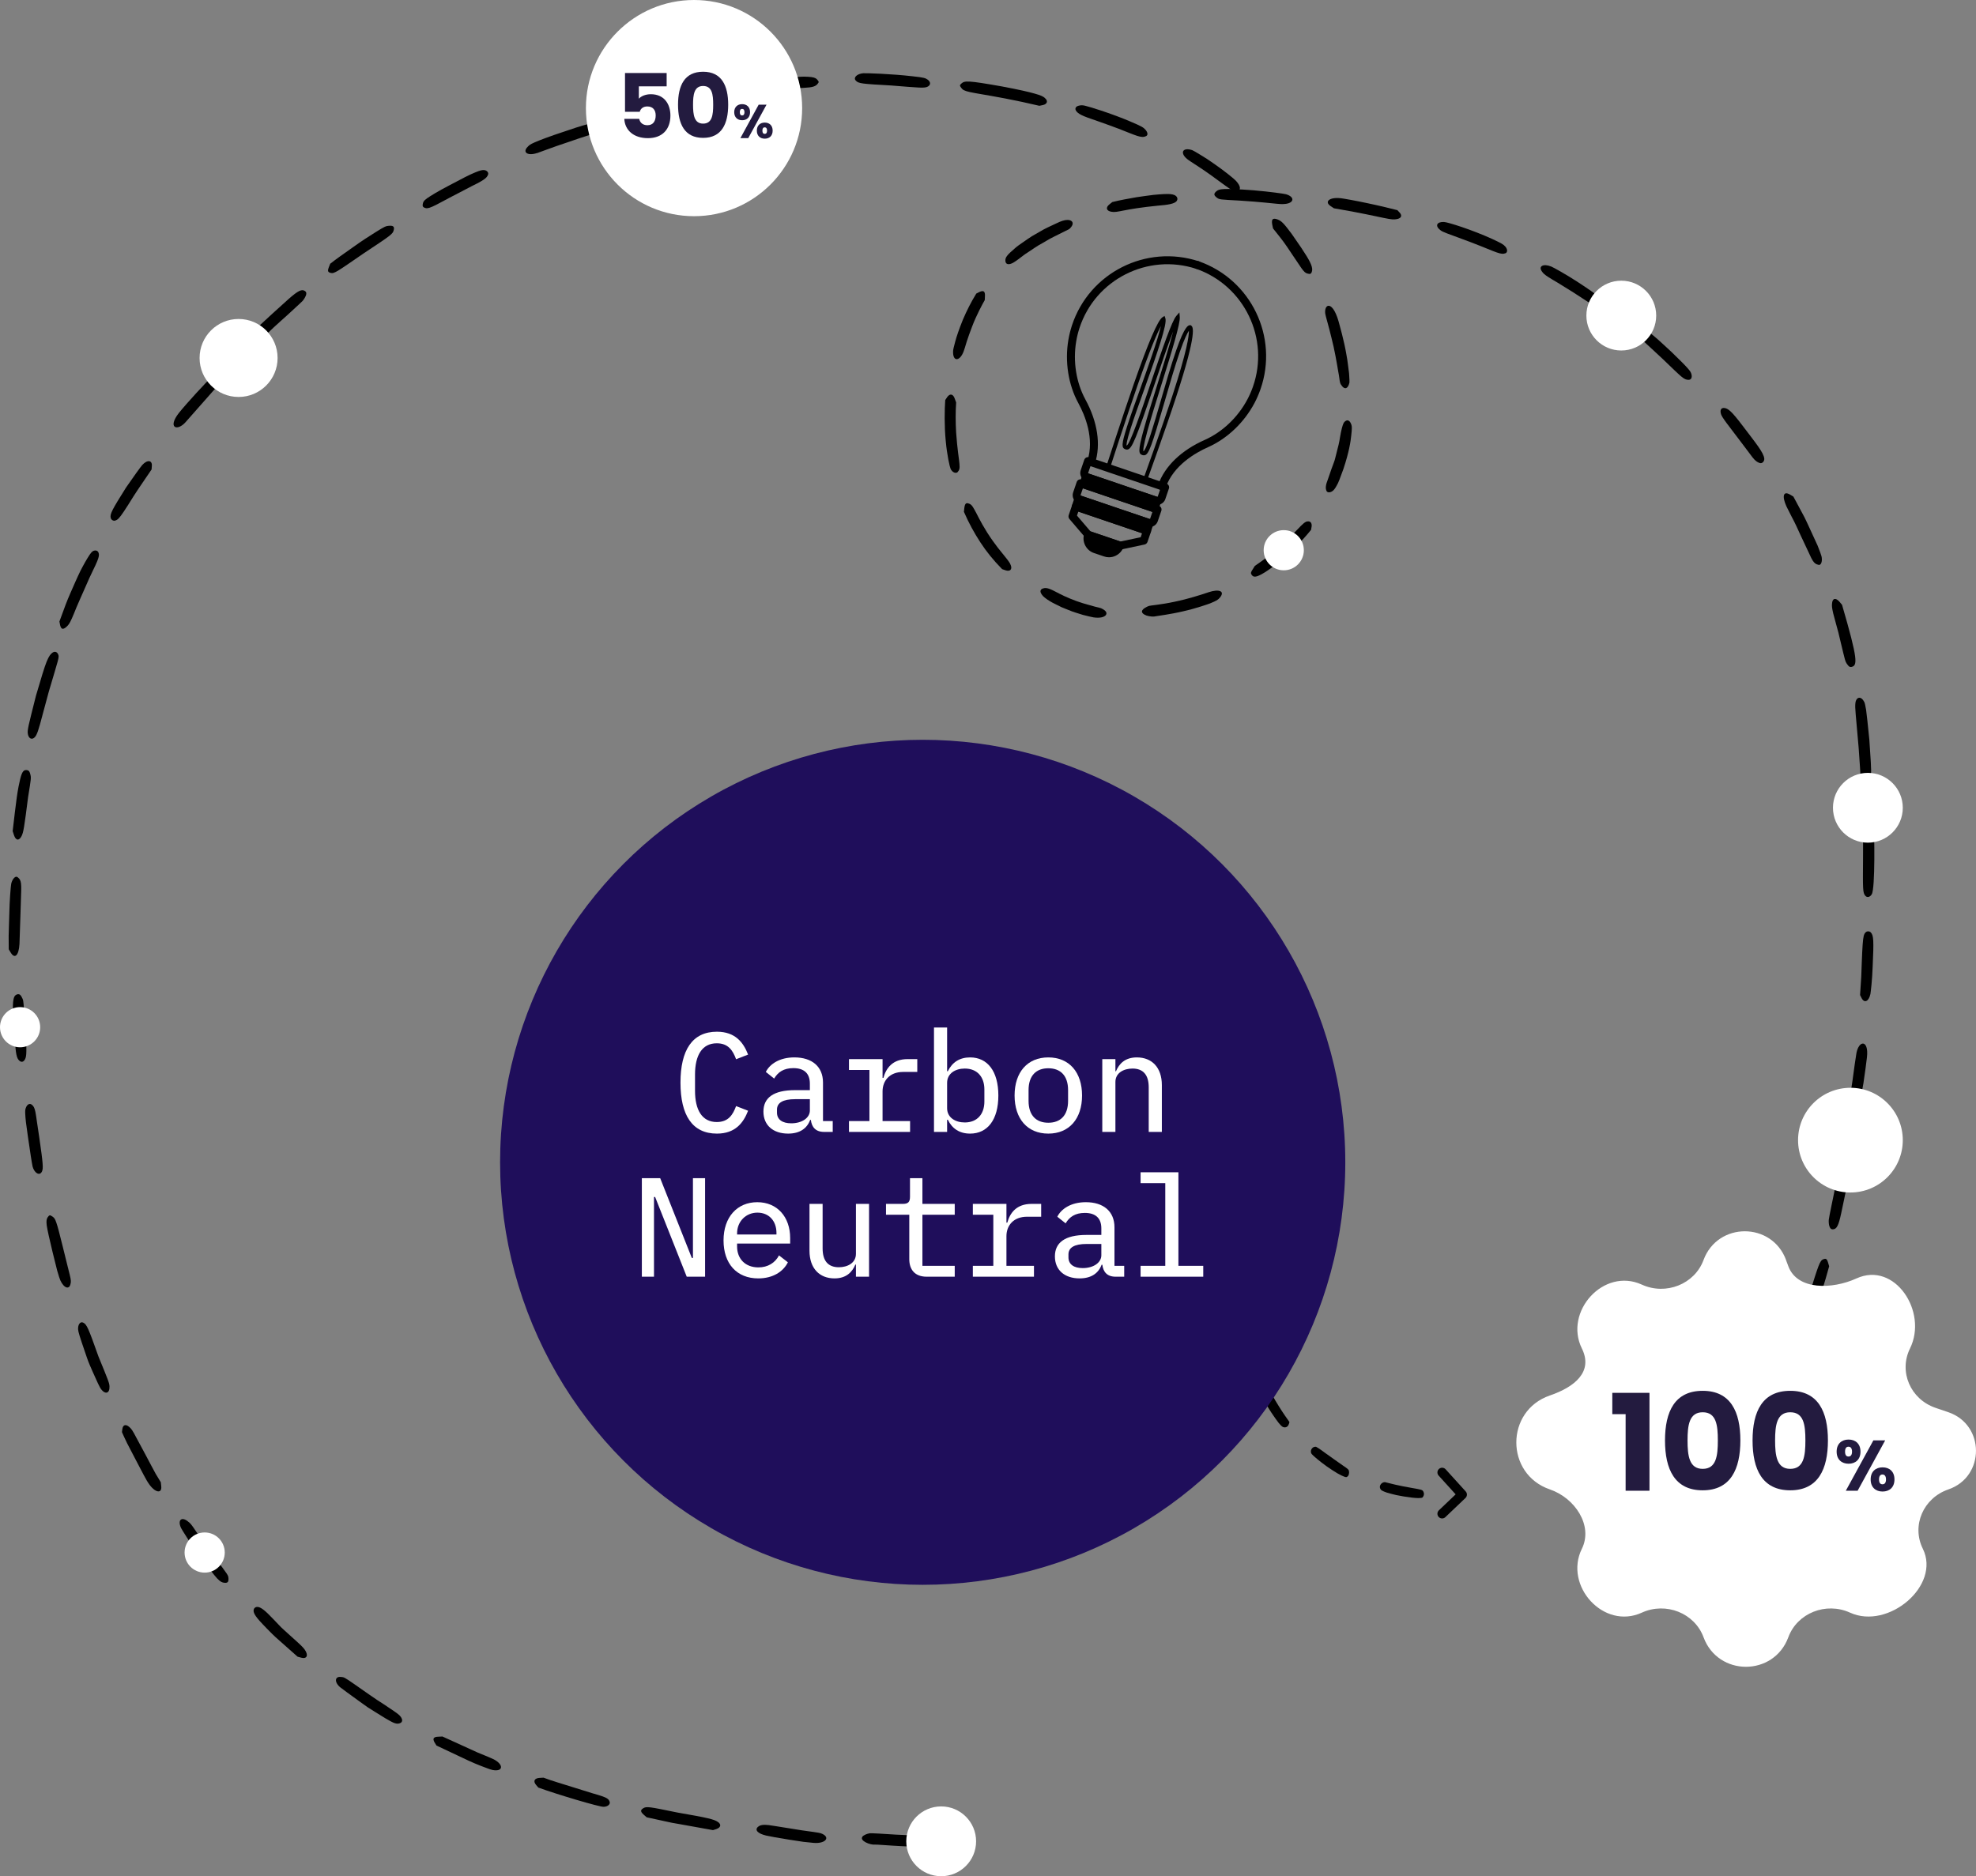 <svg xmlns="http://www.w3.org/2000/svg" id="Layer_2" viewBox="0 0 419.98 398.86"><rect x="0" y="0" width="419.98" height="398.86" fill="#808080" stroke="none"/><defs><style>.cls-1{fill:#fff;}.cls-2{fill:#1f0e5b;}.cls-3{fill:#231b3f;}.cls-4{fill:none;stroke:#000;stroke-linecap:round;stroke-linejoin:round;stroke-width:2px;}</style></defs><g id="Layer_1-2"><g><g><path d="M183.31,390.45h0c-.7,.86,1.66,1.82,2.72,1.69,.19-.04,2.91,.2,5.66,.33,2.75,.12,5.53,.24,5.81,.25,1.58,.02,1.8-.01,2.47-.34,1.5-.72,.51-1.8-1.79-1.97-1.68-.12-4.88-.27-7.73-.39-2.84-.19-5.32-.33-5.58-.29-.63,.09-1.33,.41-1.57,.71Z"></path><path d="M152.55,387.3c-.81-.54-2.1-.86-8.57-1.98-6.04-1.24-6.59-1.35-7.3-.89-.9,.57-.2,1.06,.76,1.9,1.27,.28,2.46,.54,3.62,.79,.58,.13,1.15,.25,1.71,.37,.57,.1,1.13,.2,1.7,.3,2.26,.4,4.51,.81,7.07,1.27,.24-.07,.48-.14,.72-.23,.97-.33,1.09-1.01,.29-1.53Z"></path><path d="M161.1,388.36c-.74,.66-.08,1.43,1.75,1.86,.66,.16,2.7,.52,4.82,.86,1.06,.16,2.15,.33,3.09,.47,.94,.11,1.75,.19,2.24,.23,2.59,.18,3.61-1.3,1.43-2.06-.28-.11-2.09-.35-4.03-.62-1.92-.31-4.39-.71-5.49-.88-2.39-.42-3.22-.37-3.8,.14Z"></path><path d="M94,369.16c-.28,.03-.56,.03-.83,.04-1.65,.05-.97,.99-.4,1.88l5.56,2.62c1.95,.95,3.43,1.54,4.47,1.93,1.04,.4,1.64,.61,1.9,.65,2.27,.42,2.4-1.15,.24-2.27-.25-.13-.94-.42-1.87-.81-.46-.19-.99-.4-1.54-.63-.55-.25-1.12-.51-1.71-.78-2.35-1.07-4.81-2.19-5.8-2.64Z"></path><path d="M129.57,383c-.16-.43-.38-.7-1.43-1.09-.53-.19-1.27-.42-2.31-.71-1.04-.32-2.37-.74-4.1-1.28-2.07-.66-4.17-1.24-6.21-2.01,0,0-.85,.05-.85,.05-1.1,.07-1.41,.7-.72,1.51l.46,.54c3.79,1.4,13.1,4.17,13.89,4.09,.85,0,1.48-.55,1.27-1.09Z"></path><path d="M15.01,272.86c.19-.9-.09-1.29-1.68-7.88-.69-2.77-1.06-4.24-1.36-5.07-.28-.84-.47-1.05-.84-1.3-.51-.35-.64-.33-.97,.13-.24,.35-.36,.74-.23,1.76,.15,1.02,.53,2.69,1.23,5.62,.37,1.49,.73,2.92,1,4.02,.31,1.1,.58,1.86,.66,2.04,.78,1.71,1.96,2.06,2.18,.68Z"></path><path d="M63.28,352.2l.74,.2c1.06,.29,1.5-.3,1-1.29-.29-.58-.74-1.05-1.78-2-.52-.47-1.19-1.07-2.06-1.86-.43-.4-.93-.83-1.46-1.34-.51-.54-1.08-1.13-1.71-1.79-1.67-1.77-2.58-2.47-3.26-2.51-.66-.04-1.03,.55-.77,1.24,.17,.44,.45,.88,1.21,1.74,.38,.43,.89,.96,1.56,1.65,.67,.69,1.5,1.55,2.63,2.52l3.89,3.45Z"></path><path d="M72.45,356.5c-1.3-.17-1.44,1.14-.11,2.22,.33,.27,2.22,1.65,4.26,3.12,.51,.37,1.03,.74,1.54,1.1,.53,.33,1.04,.66,1.51,.95,.96,.59,1.76,1.09,2.23,1.38,1.87,1.12,2.43,1.31,3.12,1.06,.68-.25,.62-.95-.12-1.7-.28-.29-1.55-1.17-3.32-2.33-1.8-1.11-3.97-2.69-6.18-4.22-2.2-1.52-2.23-1.53-2.93-1.59Z"></path><path d="M31.62,315.41c1.31,1.93,2.84,2.22,2.65,.53l-.09-.83c-.38-.63-.74-1.22-1.08-1.78-.31-.58-.6-1.12-.87-1.62-.54-1.01-1-1.9-1.41-2.66-.81-1.53-1.39-2.61-1.82-3.38-.82-1.57-1.07-1.94-1.54-2.33-.74-.63-1.33-.45-1.45,.44l-.09,.67c.23,.48,.59,1.37,1.11,2.39,.53,1.02,1.16,2.22,1.77,3.4,1.23,2.35,2.4,4.64,2.82,5.16Z"></path><path d="M40.11,323.58c-1.42-1.29-2.46-.53-1.63,1.25,.08,.18,.54,.92,1.21,1.97,.34,.53,.73,1.13,1.15,1.78,.42,.65,.94,1.3,1.44,1.98,2.02,2.71,3.14,4.18,3.86,4.98,.75,.78,1.1,.89,1.57,.94,.67,.06,.88-.17,.85-.91-.03-.74-.11-.72-2.73-4.26-1.33-1.79-2.35-3.11-3.07-4.13-.7-1.04-1.17-1.74-1.5-2.23-.67-.97-.81-1.09-1.14-1.38Z"></path><path d="M17.67,281.17h0c-.5-.24-.97,.2-1.06,.99-.07,.59,.03,.99,.74,3.16,.36,1.09,.74,2.22,1.13,3.32,.37,1.11,.86,2.13,1.26,3.07,.81,1.86,1.48,3.27,1.73,3.6,.94,1.22,1.87,.9,1.8-.6-.03-.68-.22-1.17-2.34-6.33-2.18-6.15-2.5-6.86-3.26-7.21Z"></path><path d="M6.91,247.94c.4,1.5,1.54,2.11,2.01,1.1,.31-.65,.23-1.68-.58-7.29-.22-1.43-.38-2.54-.51-3.41-.12-.87-.21-1.51-.31-1.98-.2-.94-.41-1.24-.77-1.52-.46-.37-1.01-.06-1.28,.73-.1,.3-.15,.53-.1,1.34,.02,.4,.06,.95,.15,1.72,.11,.77,.24,1.76,.42,3.05,.42,3.01,.87,5.83,.98,6.26Z"></path><path d="M2.29,202.52c.86,1.44,1.71,.58,1.85-1.84,.03-.77,.13-3.75,.22-6.64,.06-2.9,.18-4.55,.15-5.56-.03-1.01-.17-1.38-.45-1.71-.18-.21-.42-.38-.54-.39-.43-.04-.97,.68-1.14,1.52-.1,.52-.35,3.5-.41,6.6-.04,1.55-.09,3.13-.13,4.45,0,1.32,.02,2.37,.02,2.86l.43,.72Z"></path><path d="M4.24,211.46c-.35-.25-.94-.05-1.17,.4-.3,.58-.35,1.52-.32,2.94,.08,1.41,.26,3.28,.39,5.72,.19,3.54,.38,4.47,1.01,5,.5,.42,1.01,.18,1.29-.63,.26-.73,.22-2.72-.17-8.02-.28-3.46-.23-4-.48-4.56-.13-.31-.33-.66-.54-.85Z"></path><path d="M5.9,155.88c.17,1.41,1.25,1.56,1.85,.3,.47-.99,.68-1.91,2.62-9.14,2.1-7.16,2.32-7.36,1.94-8.03-.25-.48-.72-.58-1.17-.25-.42,.31-.71,.67-1.23,1.9-.49,1.24-1.14,3.39-2.27,7.25-.82,3.24-1.28,5.09-1.53,6.2-.24,1.11-.24,1.48-.21,1.77Z"></path><path d="M5.81,163.73c-.71-.12-1.08,.12-1.52,1.88-.21,.88-.48,2.14-.73,3.94-.23,1.8-.54,4.13-.87,7.14l.28,.85c.39,1.17,1.07,1.25,1.61,.21,.41-.82,.56-1.78,1.4-8.36,.65-4,.66-4.02,.46-4.8-.15-.59-.31-.8-.63-.85Z"></path><path d="M89.85,43.42c-.07,.41,.02,.58,.35,.73,.4,.18,.76,.2,1.74-.24,.98-.43,2.55-1.35,5.48-2.85,1.19-.63,2.16-1.13,2.95-1.54,.8-.39,1.41-.7,1.88-.98,.94-.55,1.33-.93,1.5-1.48,.11-.46-.34-.89-.94-.91-.38-.01-.86,.1-1.9,.54-1.06,.43-2.65,1.24-5.27,2.64-2.75,1.43-4.12,2.31-4.88,2.83-.75,.54-.84,.81-.91,1.26Z"></path><path d="M23.52,110.07c.11,.46,.57,.73,1,.59,.45-.15,.81-.43,1.8-1.92,.5-.74,1.16-1.78,2.07-3.25,.93-1.46,2.21-3.29,3.83-5.69l.05-.7h0c.13-1.28-.94-1.45-2.04-.24-.31,.34-1.86,2.49-3.45,4.8-2.92,4.64-3.45,5.62-3.25,6.42Z"></path><path d="M19.62,117.26c-.29,.2-.82,1.01-1.48,2.16-.33,.58-.69,1.24-1.06,1.96-.36,.72-.7,1.52-1.07,2.32-.7,1.61-1.47,3.28-2.04,4.79-.56,1.51-1.04,2.81-1.34,3.63,.17,1.03,.33,2.21,1.53,1.1,.37-.34,.61-.62,1.1-1.72,.25-.55,.56-1.3,.99-2.38,.44-1.07,1.07-2.42,1.85-4.21,1.28-3.02,2.18-4.6,2.56-5.6,.4-.99,.42-1.34,.31-1.73-.15-.58-.76-.73-1.36-.33Z"></path><path d="M65.03,62.79c.14-.45,.09-.71-.18-.9-.67-.49-1.44-.15-3.53,1.69-4.86,4.39-8.33,7.5-9.26,8.89-.54,.89-.73,2.33,.91,1.66,.73-.31,.91-.43,3.61-3.01,2.25-2.2,4.12-3.75,5.38-4.95,1.27-1.19,2.06-1.88,2.34-2.18,.28-.32,.61-.85,.72-1.2Z"></path><path d="M44.88,80.3c-.82,.63-5.37,5.62-6.86,7.49-2.46,3.16-.39,3.96,1.39,1.99,1.19-1.35,6.84-7.75,7.15-8.1,1.2-1.95,.01-2.84-1.68-1.38Z"></path><path d="M82.7,47.99c-.73,.07-.93,.16-2.83,1.34-1.23,.76-3.11,1.97-4.92,3.28-1.83,1.28-3.65,2.57-4.77,3.46-.5,1.29-.76,1.73,.1,1.95,.77,.22,1.46-.35,7.09-4.21,5.76-3.82,6.16-4.06,6.33-4.96,.15-.67-.14-.92-1-.85Z"></path><path d="M242.8,129.72h0c-.29,.47,.17,.87,.86,1.13,.68,.23,1.58,.29,2.1,.14,.18-.05,2.95-.38,5.69-1.03,2.75-.61,5.43-1.57,5.7-1.67,1.49-.62,1.69-.73,2.18-1.31,1.06-1.34-.28-1.8-2.42-1.09-1.57,.54-4.57,1.49-7.3,2.04-2.72,.59-5.14,.79-5.38,.87-.59,.2-1.23,.59-1.43,.91Z"></path><path d="M214.83,120.16c-.15-.46-.48-.9-1.25-1.86-.76-.97-2.05-2.4-3.77-5.1-1.6-2.55-2.23-4.07-2.73-4.91-.47-.85-.7-1.06-1.08-1.21-.98-.42-.99,.42-1.13,1.72,1.06,2.44,2.2,4.5,3.48,6.47,1.28,1.97,2.77,3.81,4.64,5.72l.73,.25c.98,.32,1.45-.2,1.11-1.09Z"></path><path d="M221.67,125.09c-.46,.17-.62,.48-.47,.9,.08,.21,.23,.45,.46,.71,.24,.24,.56,.5,.96,.77,.29,.19,.88,.58,1.69,.96,.4,.2,.85,.42,1.31,.65,.48,.2,.99,.41,1.5,.61,1.02,.43,2.11,.73,3.05,1.03,.95,.23,1.76,.45,2.27,.53,1.33,.19,2.27-.05,2.6-.5,.33-.45,.03-.97-1-1.44-.13-.06-.64-.19-1.34-.35-.69-.21-1.59-.43-2.5-.71-1.83-.54-4.06-1.52-4.99-2.02-2.07-1.1-2.79-1.4-3.52-1.13Z"></path><path d="M209.3,63.79l.04-.81c.1-1.64-.88-1.08-1.84-.57-1.1,1.78-2.04,3.66-2.86,5.58-.83,2.05-1.34,3.59-1.63,4.68-.3,1.09-.44,1.72-.44,1.99-.09,2.35,1.49,2.19,2.28-.07,.1-.26,.32-.96,.6-1.91,.32-.93,.7-2.11,1.17-3.28,.9-2.37,2.16-4.7,2.69-5.62Z"></path><path d="M203.57,100.31c.3-.34,.46-.66,.35-1.76-.1-1.1-.45-3.01-.7-6.57-.12-2.14-.15-4.28,0-6.42l-.29-.8c-.35-1.03-1.03-1.19-1.64-.3-.14,.2-.27,.39-.39,.59-.15,2.04-.2,5.54,.1,8.6,.27,3.07,.87,5.67,1.04,6.02,.37,.78,1.16,1.08,1.54,.65Z"></path><path d="M327.73,57.72c.26,.37,.48,.62,1.37,1.19,.45,.29,1.06,.66,1.92,1.16,.85,.53,1.95,1.21,3.39,2.1,4.77,3.1,5.02,3.35,5.9,3.2,.62-.09,.71-.19,.63-.75-.13-.83-.69-1.45-5.75-4.76-2.58-1.67-5.08-3.03-5.45-3.18-1.74-.72-2.84-.07-2.01,1.04Z"></path><path d="M236.39,42.97l-.6,.48c-.86,.69-.63,1.4,.45,1.57,1.27,.26,2.52-.57,9.77-1.29,2.42-.18,3.53-.44,4-.9,.45-.46,.24-1.13-.46-1.39-.45-.17-.97-.23-2.12-.18-.58,.03-1.31,.07-2.27,.17-.96,.13-2.15,.27-3.63,.5-1.72,.31-3.44,.6-5.14,1.03Z"></path><path d="M227.71,48.2c.79-1.07-.2-1.79-1.86-1.27-.21,.05-.86,.31-1.73,.74-.87,.42-2.01,.9-3.1,1.57-.56,.32-1.12,.64-1.67,.96-.54,.33-1.04,.7-1.52,1.02-.95,.64-1.74,1.2-2.15,1.59-1.7,1.45-2.06,1.94-1.99,2.7,.07,.74,.74,.84,1.64,.35,.18-.09,.57-.36,1.13-.76,.56-.4,1.23-.99,2.12-1.53,.87-.56,1.81-1.27,2.92-1.85,.54-.31,1.09-.63,1.65-.96,.57-.31,1.17-.59,1.76-.89,1.16-.61,1.78-.86,2.14-1.06,.36-.2,.47-.34,.67-.62Z"></path><path d="M284.92,42.14c-2.31-.27-3.52,.72-2.11,1.67l.7,.47c5.82,.98,8.85,1.71,10.59,2.05,1.74,.36,2.18,.36,2.78,.25,.96-.18,1.2-.74,.58-1.41l-.46-.49c-1.03-.27-3.71-.93-6.3-1.47-2.6-.56-5.12-1-5.78-1.08Z"></path><path d="M273.21,43.35c1.9-.23,1.99-1.52,.1-2.06-.38-.11-3.44-.54-6.83-.83-3.38-.26-5.22-.32-6.3-.27-1.08,.04-1.4,.24-1.74,.55-.49,.46-.45,.77,.14,1.24,.58,.46,.62,.43,5.01,.67,4.45,.29,6.63,.57,7.81,.67,1.18,.11,1.36,.07,1.79,.02Z"></path><path d="M319.93,53.86h0c.51-.19,.53-.85,0-1.45-.39-.45-.74-.66-2.82-1.63-4.19-1.91-9.4-3.57-10.23-3.59-1.56-.05-1.91,.86-.73,1.75,.54,.41,1.04,.55,6.26,2.48,3.04,1.16,4.7,1.9,5.72,2.25,1.02,.35,1.4,.33,1.79,.18Z"></path><path d="M350.52,70.64c-1.29-.89-2.56-.59-2.25,.46,.09,.35,.32,.7,1.06,1.43,.37,.37,.87,.82,1.53,1.43,.66,.61,1.48,1.38,2.52,2.34,2.08,2,3.22,3.11,3.95,3.73,.74,.61,1.09,.71,1.55,.72,.59,.01,.85-.57,.57-1.35-.11-.3-.21-.51-.75-1.11-.53-.61-1.51-1.61-3.4-3.43-1.11-1.05-2.21-2.04-3.06-2.81-.88-.75-1.52-1.28-1.7-1.4Z"></path><path d="M380.46,105.15c-1.43-.86-1.76,.33-.76,2.52,.16,.34,.58,1.18,1.13,2.24,.58,1.05,1.19,2.38,1.78,3.69,1.22,2.61,1.92,4.09,2.35,5.01,.46,.9,.75,1.16,1.14,1.34,.25,.11,.54,.17,.66,.12,.41-.15,.59-1.03,.37-1.86-.07-.26-.36-1.09-.81-2.21-.5-1.1-1.14-2.49-1.79-3.9-.33-.7-.65-1.43-.99-2.1-.36-.67-.7-1.31-1.01-1.89-.63-1.17-1.13-2.1-1.36-2.54l-.71-.43Z"></path><path d="M374.2,98.46c.43,.03,.82-.45,.78-.96-.12-1.29-1.84-3.34-4.8-7.25-2.16-2.83-2.91-3.45-3.72-3.52-.66-.05-.92,.44-.69,1.26,.2,.76,1.46,2.28,4.65,6.5,2.07,2.77,2.37,3.21,2.86,3.56,.27,.2,.63,.38,.91,.42Z"></path><path d="M396.18,149.16c-.64-1.26-1.7-1.03-1.84,.36-.11,1.1,.07,2.01,.7,9.48,.13,1.86,.23,3.28,.3,4.36,.05,1.08,.1,1.83,.16,2.36,.11,1.06,.26,1.25,.55,1.5,.41,.36,.88,.29,1.18-.19,.28-.44,.42-.88,.45-2.21,.06-1.34-.09-3.57-.37-7.58-.33-3.33-.54-5.22-.69-6.35-.19-1.12-.29-1.48-.42-1.73Z"></path><path d="M393.5,141.78c1.32-.27,1.42-1.51-1.99-13.2l-.57-.68c-.83-.92-1.49-.71-1.56,.45-.05,.47-.01,.93,.26,2.08,.14,.57,.34,1.31,.62,2.31,.3,.99,.61,2.25,.98,3.86,.95,3.92,.91,3.96,1.36,4.61,.35,.5,.56,.64,.88,.57Z"></path><path d="M381.31,291.31c-.22-.36-.39-.44-.74-.34-.42,.12-.71,.34-1.18,1.3-.46,.97-1.12,2.67-2.33,5.73-2,5.02-2.62,6.13-2.14,7.2,.22,.41,.85,.44,1.31,.06,.57-.49,1.16-1.58,3.31-7.1,1.13-2.88,1.67-4.41,1.89-5.3,.22-.89,.12-1.16-.11-1.55Z"></path><path d="M397.66,198.26c-.32-.35-.84-.36-1.16-.03-.34,.35-.48,.78-.61,2.57-.07,.89-.12,2.13-.19,3.87-.03,.87-.07,1.86-.11,3-.07,1.14-.15,2.42-.25,3.87l.32,.63h0c.59,1.17,1.54,.74,1.88-.86,.08-.45,.39-3.09,.48-5.88,.26-5.46,.19-6.56-.36-7.16Z"></path><path d="M397.82,190.11c.76-1.21,.57-12.87,.41-16.35-.55-.89-1.16-1.93-1.84-.45-.43,.92-.4,1.37-.42,9.21-.05,6.6-.06,7.28,.48,7.9,.38,.46,1,.32,1.37-.31Z"></path><path d="M388.84,260.72c.15,.44,.35,.62,.68,.62,.84,0,1.24-.74,1.82-3.46,1.32-6.4,2.4-10.93,2.33-12.6-.04-1.03-.71-2.32-1.68-.84-.45,.67-.51,.87-1.22,4.55-1.26,6.19-1.99,9.5-2.08,10.33-.04,.42,.02,1.05,.14,1.39Z"></path><path d="M395.2,234.79c.13-.5,.49-2.4,.85-4.48,.31-2.09,.62-4.34,.75-5.52,.23-1.98-.25-2.88-.8-2.94-.56-.06-1.18,.7-1.43,2.02-.16,.88-.52,3.45-.84,5.86-.37,2.4-.71,4.64-.69,4.86,.1,2.29,1.59,2.37,2.17,.21Z"></path><path d="M383.93,283.26c.53-.51,.63-.71,1.37-2.81,.49-1.36,1.19-3.47,1.82-5.61,.65-2.13,1.29-4.26,1.65-5.64-.39-1.33-.44-1.83-1.26-1.49-.74,.3-.98,1.16-3.03,7.68-2.14,6.59-2.29,7.03-1.86,7.84,.31,.61,.68,.62,1.32,.03Z"></path><path d="M114.12,32.56c.43-.13,3.37-1.28,6.61-2.34,3.21-1.13,4.98-1.61,5.98-2.03,1-.41,1.25-.67,1.48-1.1,.31-.56-.07-1.04-.92-1.15-.31-.04-.57-.03-1.47,.2-.89,.26-2.46,.64-5.32,1.64-3.92,1.29-5.81,2.03-6.83,2.48-1.02,.44-1.17,.61-1.53,.98-1.13,1.17,.07,1.94,2,1.3Z"></path><path d="M158.83,19.31c.7,.18,1.08,.18,3.72-.1,2.04-.24,3.71-.32,5.08-.37,1.37-.06,2.44-.11,3.28-.17,1.68-.08,2.46-.27,2.91-.9,.26-.35,.26-.36-.08-.79-.25-.32-.57-.5-1.33-.6-.38-.05-.88-.07-1.53-.09-.65,.01-1.46,.05-2.47,.1-1.02,.06-2.26,.14-3.44,.21-1.18,.11-2.31,.25-3.09,.35-2.69,.36-2.87,.38-3.41,.77-.84,.61-.66,1.33,.37,1.58Z"></path><path d="M135.95,24.49q.67,.17,4.76-.87c8.41-1.91,8.19-1.71,8.9-2.3,.74-.58,.66-1.19-.21-1.48-.79-.25-2.17-.14-7.99,1.18-3.56,.86-4.46,1.17-5.15,1.51-1.41,.73-1.55,1.64-.31,1.96Z"></path><path d="M222.04,20.79c-.38-.31-.85-.53-2.12-.89-1.27-.36-3.35-.85-7-1.53-7.38-1.31-7.9-1.22-8.6-.6-.37,.34-.37,.43-.02,.9,.3,.41,.58,.62,1.82,.9,1.24,.28,3.44,.59,7.56,1.37,2.42,.47,4.83,.98,7.22,1.55l.73-.15c.98-.2,1.19-.92,.42-1.52Z"></path><path d="M197.24,18.38c.6-.35,.58-.98-.06-1.44-.51-.35-.76-.46-3.18-.72-4.57-.53-9.94-.69-10.52-.65-1.34,.11-2.15,.92-1.62,1.53,.57,.67,1.26,.72,7.54,1.07,6.14,.49,7.14,.63,7.84,.21Z"></path><path d="M277.88,110.84c-.47,.07-.91,.42-2.29,1.89-.7,.73-1.65,1.72-3.05,3-1.39,1.29-3.27,2.84-5.84,4.58l-.46,.74c-.39,.57-.44,.8-.24,1.11,.38,.59,.91,.69,2.78-.46,.93-.58,2.2-1.48,3.86-2.89,1.64-1.43,3.71-3.35,6.01-6.16l.12-.7c.11-.76-.27-1.21-.87-1.1Z"></path><path d="M253.46,31.94c-2.26-.77-2.79,.73-.85,2.09,.32,.26,2.45,1.55,4.58,3.08,4.35,3.14,4.76,3.62,5.67,3.49,.95-.11,.9-.99-.16-2.15-.32-.37-2.39-2.06-4.55-3.56-.54-.37-1.08-.74-1.59-1.09-.52-.33-1.02-.63-1.45-.9-.87-.53-1.49-.9-1.65-.95Z"></path><path d="M243.6,28.93c.42-.21,.37-.75-.14-1.35-.41-.45-.68-.68-3.18-1.73-1.51-.67-4.39-1.74-6.4-2.39-3.56-1.14-3.68-1.14-4.39-1.04-1.07,.17-1.23,.89-.37,1.58,.38,.3,.87,.57,2.09,1.02,1.23,.44,3.19,1.09,6.45,2.31,3.77,1.45,4.92,2.13,5.93,1.6Z"></path><path d="M285.2,82.04c.66,.84,1.3,.59,1.61-.7,.02-.12,.01-.89-.08-1.99-.16-1.09-.28-2.54-.57-4.01-.5-2.96-1.4-6.05-1.67-7.06-1.33-4.56-3.1-3.63-2.82-1.59,.06,.47,.73,2.63,1.32,5.12,.65,2.48,1.13,5.33,1.42,7.06,.26,1.29,.28,1.96,.39,2.36,.09,.4,.2,.54,.41,.8Z"></path><path d="M277.87,58.15c.63,.18,.83,.09,.99-.54,.15-.66-.15-1.7-1.7-4.02-.66-1.1-1.91-2.78-2.61-3.85-1.67-2.24-2.16-2.77-3.05-3.1-1.61-.6-1.14,.89-.93,1.92,1.01,1.28,2.06,2.53,2.96,3.88,3.14,4.59,3.48,5.49,4.34,5.71Z"></path><path d="M285.97,89.5c-.37,.25-.51,.57-.77,1.54-.13,.48-.26,1.13-.41,2.01-.11,.89-.4,1.98-.76,3.38-.18,.64-.28,1.25-.49,1.78-.19,.53-.37,1.02-.54,1.46-.34,.89-.53,1.64-.77,2.23-.47,1.18-.57,1.91-.28,2.49,.19,.39,.87,.36,1.38-.09,.22-.2,.4-.41,.74-1.02,.39-.6,.76-1.67,1.46-3.58,1.21-3.63,1.54-5.85,1.67-7.19,.15-1.35,.16-1.84,.02-2.23-.28-.84-.77-1.12-1.25-.77Z"></path></g><circle class="cls-1" cx="200.04" cy="391.44" r="7.42"></circle><circle class="cls-1" cx="344.59" cy="67.09" r="7.42"></circle><circle class="cls-1" cx="147.51" cy="22.98" r="22.98"></circle><circle class="cls-1" cx="397" cy="171.72" r="7.42"></circle><circle class="cls-1" cx="393.29" cy="242.38" r="11.13"></circle><circle class="cls-1" cx="43.5" cy="330.05" r="4.27"></circle><circle class="cls-1" cx="4.27" cy="218.37" r="4.27"></circle><circle class="cls-1" cx="50.71" cy="76.1" r="8.29"></circle><circle class="cls-1" cx="272.85" cy="116.97" r="4.27"></circle><circle cx="373.32" cy="306.65" r="23.69"></circle><path class="cls-1" d="M379.6,267.87l.49,1.31c1.9,5.14,9.36,4.94,14.48,2.6h0c8.13-3.72,15.24,7.07,11.38,14.89h0c-2.43,4.93,.09,10.79,5.43,12.62l2.73,.93c7.82,2.68,7.82,13.73,0,16.41h0c-5.34,1.83-7.87,7.7-5.43,12.62h0c3.86,7.82-7.35,17.29-15.47,13.58h0c-5.12-2.34-11.22,.09-13.12,5.23h0c-3.09,8.37-14.93,8.37-18.02,0h0c-1.9-5.14-8-7.57-13.12-5.23h0c-8.13,3.72-16.61-5.75-12.74-13.58h0c2.43-4.93-1.46-10.79-6.8-12.62h0c-9.51-3.26-9.51-16.71,0-19.97h0c5.34-1.83,9.23-5.07,6.8-9.99h0c-3.86-7.82,4.62-17.29,12.74-13.58h0c5.12,2.34,11.22-.09,13.12-5.23h0c3.01-8.14,14.53-8.14,17.54,0Z"></path><g><path class="cls-3" d="M345.5,300.63h-2.82v-4.53h7.9v20.81h-5.07v-16.28Z"></path><path class="cls-3" d="M361.89,295.67c5.93,0,8.01,4.45,8.01,10.55s-2.08,10.6-8.01,10.6-8.01-4.45-8.01-10.6,2.08-10.55,8.01-10.55Zm0,4.56c-2.88,0-3.22,2.79-3.22,5.99s.34,6.04,3.22,6.04,3.22-2.74,3.22-6.04-.34-5.99-3.22-5.99Z"></path><path class="cls-3" d="M380.5,295.67c5.93,0,8.01,4.45,8.01,10.55s-2.08,10.6-8.01,10.6-8.01-4.45-8.01-10.6,2.08-10.55,8.01-10.55Zm0,4.56c-2.88,0-3.22,2.79-3.22,5.99s.34,6.04,3.22,6.04,3.22-2.74,3.22-6.04-.34-5.99-3.22-5.99Z"></path><path class="cls-3" d="M392.9,306.03c1.45,0,2.53,.88,2.53,2.57s-1.08,2.57-2.53,2.57-2.54-.88-2.54-2.57,1.09-2.57,2.54-2.57Zm-.75,2.57c0,.72,.27,1.04,.73,1.04s.75-.32,.75-1.04-.29-1.05-.75-1.05-.73,.32-.73,1.05Zm6.02-2.4h2.51l-5.86,10.71h-2.51l5.86-10.71Zm1.95,5.74c1.45,0,2.53,.87,2.53,2.57s-1.08,2.57-2.53,2.57-2.53-.88-2.53-2.57,1.08-2.57,2.53-2.57Zm-.75,2.57c0,.71,.27,1.03,.73,1.03s.75-.32,.75-1.03-.29-1.05-.75-1.05-.73,.33-.73,1.05Z"></path></g><g><path class="cls-3" d="M141.69,15.52v2.84h-5.91v2.62c.49-.55,1.44-.95,2.54-.95,3.01,0,4.17,2.29,4.17,4.53,0,2.92-1.71,4.81-4.78,4.81s-4.91-1.72-5.02-4.11h3.17c.13,.72,.68,1.36,1.74,1.36,1.23,0,1.76-.89,1.76-2.08s-.63-1.91-1.78-1.91c-.91,0-1.44,.49-1.61,1.14h-3.13V15.52h8.85Z"></path><path class="cls-3" d="M149.44,15.25c3.94,0,5.33,2.96,5.33,7.01s-1.38,7.05-5.33,7.05-5.33-2.96-5.33-7.05,1.38-7.01,5.33-7.01Zm0,3.03c-1.91,0-2.14,1.86-2.14,3.98s.23,4.02,2.14,4.02,2.14-1.82,2.14-4.02-.23-3.98-2.14-3.98Z"></path><path class="cls-3" d="M157.74,22.14c.96,0,1.68,.59,1.68,1.71s-.72,1.71-1.68,1.71-1.69-.59-1.69-1.71,.73-1.71,1.69-1.71Zm-.5,1.71c0,.48,.18,.69,.49,.69s.5-.21,.5-.69-.19-.7-.5-.7-.49,.21-.49,.7Zm4.01-1.6h1.67l-3.89,7.12h-1.67l3.89-7.12Zm1.29,3.81c.96,0,1.68,.58,1.68,1.71s-.72,1.71-1.68,1.71-1.68-.59-1.68-1.71,.72-1.71,1.68-1.71Zm-.5,1.71c0,.48,.18,.69,.49,.69s.5-.21,.5-.69-.19-.7-.5-.7-.49,.22-.49,.7Z"></path></g><g><path d="M243.75,102.28l-.79-.29c.04-.1,3.95-10.93,6.2-17.8,3.16-9.67,3.56-12.86,3.53-13.89-.32,.48-.94,1.65-1.92,4.48-1.06,3.05-2.2,6.98-3.29,10.77-2.7,9.34-3.32,11.01-4.17,11.22-.17,.04-.34,.03-.51-.03-.8-.27-.98-.8,.27-5.36,.74-2.69,1.86-6.28,2.95-9.75,1.14-3.65,2.56-8.19,3.33-11.18-1.15,2.91-2.7,7.5-3.94,11.18-3.9,11.53-4.81,13.75-5.73,13.93-.17,.04-.34,.02-.51-.05-.79-.3-.85-.98,.32-4.66,.73-2.3,1.84-5.4,2.92-8.39,1.37-3.82,3.68-10.26,4.33-13.14-.79,1.49-2.28,4.87-4.95,12.55-2.4,6.88-5.88,17.63-5.9,17.72l-.81-.25c.02-.07,3.54-10.95,5.91-17.75,3.06-8.76,5.1-13.51,6.07-14.14l.45-.29,.18,.5c.43,1.21-1.68,7.26-4.47,15.06-1.08,3.01-2.19,6.1-2.92,8.39-.92,2.9-.9,3.51-.84,3.63,.77-.42,3.1-7.31,5.15-13.38,2.49-7.38,4.47-13.12,5.4-14.19l.66-.76,.08,1c.11,1.41-1.63,7.11-3.92,14.43-1.1,3.5-2.22,7.09-2.95,9.76-.93,3.39-.93,4.18-.84,4.34,.66-.37,2.24-5.82,3.63-10.62,1.1-3.81,2.24-7.74,3.31-10.82,1.84-5.29,2.6-5.35,2.92-5.37h.17l.13,.1c.34,.29,1.36,1.17-3.24,15.21-2.25,6.89-6.17,17.73-6.21,17.83Z"></path><g><path d="M231.91,99.09c-.09,0-.18-.01-.26-.04-.44-.15-.68-.62-.54-1.07,1.56-4.75-.53-9.74-1.92-12.28-2.13-3.91-2.9-8.81-2.12-13.43,.18-1.05,.44-2.1,.77-3.11,3.68-11.18,15.76-17.29,26.96-13.61,.44,.15,.68,.62,.54,1.07-.15,.44-.62,.68-1.07,.54-10.3-3.39-21.44,2.23-24.82,12.53-.31,.93-.55,1.9-.71,2.87-.72,4.25-.01,8.75,1.94,12.34,2.62,4.81,3.34,9.65,2.04,13.62-.12,.36-.45,.58-.8,.58Z"></path><path d="M246.96,104.2c-.09,0-.19-.02-.28-.05-.44-.15-.67-.64-.52-1.08,1.38-3.94,4.9-7.34,9.91-9.56,3.73-1.66,7.03-4.79,9.05-8.6,.46-.87,.86-1.78,1.18-2.7,3.59-10.23-1.82-21.47-12.05-25.06-.44-.15-.67-.64-.52-1.08s.64-.67,1.08-.52c11.11,3.9,16.98,16.1,13.09,27.21-.35,1-.78,1.99-1.28,2.94-2.2,4.14-5.79,7.55-9.86,9.36-2.65,1.18-7.35,3.85-9,8.57-.12,.35-.45,.56-.8,.56Z"></path></g><path d="M245.97,107.31c-.19,0-.38-.03-.57-.1h0l-14.59-4.96c-.94-.32-1.44-1.34-1.12-2.27l.76-2.23c.15-.44,.63-.68,1.07-.53l16.39,5.57c.44,.15,.68,.63,.53,1.07l-.76,2.23c-.25,.75-.95,1.22-1.7,1.22Zm-.03-1.69c.05,.02,.11-.01,.13-.07l.49-1.43-14.79-5.02-.49,1.43c-.02,.05,.01,.11,.06,.13l14.59,4.96Z"></path><g><rect x="230.1" y="103.89" width="15.99" height="1.69" transform="translate(46.34 -71.02) rotate(18.76)"></rect><path d="M245.4,108.95c-.09,0-.18-.01-.27-.05l-15.14-5.14c-.21-.07-.39-.23-.49-.43-.1-.2-.11-.43-.04-.64l.54-1.6c.15-.44,.63-.68,1.07-.53l15.14,5.14c.21,.07,.39,.23,.49,.43,.1,.2,.11,.43,.04,.65l-.54,1.6c-.12,.35-.45,.57-.8,.57Z"></path></g><path d="M244.37,112.03c-.19,0-.39-.03-.58-.1l-14.59-4.96c-.45-.15-.82-.47-1.03-.9-.21-.43-.24-.92-.09-1.37l.76-2.23c.15-.44,.63-.68,1.07-.53l16.39,5.57c.44,.15,.68,.63,.53,1.07l-.76,2.23c-.26,.75-.95,1.22-1.7,1.22Zm-14.21-8.22l-.49,1.43s.02,.12,.06,.13l14.59,4.96h0c.05,.02,.11,0,.13-.07l.49-1.43-14.79-5.03Z"></path><g><rect x="228.5" y="108.62" width="15.99" height="1.69" transform="translate(47.78 -70.25) rotate(18.76)"></rect><path d="M243.79,113.67c-.09,0-.18-.01-.27-.05l-15.14-5.14c-.21-.07-.39-.23-.49-.43-.1-.2-.11-.43-.04-.65l.54-1.6c.15-.44,.63-.68,1.07-.53l15.14,5.14c.21,.07,.39,.23,.49,.43,.1,.2,.11,.43,.04,.64l-.54,1.6c-.12,.35-.45,.57-.8,.57Z"></path></g><path d="M238.07,116.84c-.09,0-.18-.02-.27-.05l-6.8-2.31c-.14-.05-.27-.14-.37-.25l-3.33-3.89c-.19-.23-.25-.54-.16-.82l.72-2.11c.07-.21,.23-.39,.43-.49,.2-.1,.43-.11,.65-.04l15.14,5.14c.44,.15,.68,.63,.53,1.07l-.72,2.11c-.1,.28-.33,.49-.63,.56l-5.01,1.06c-.06,.01-.12,.02-.17,.02Zm-6.31-3.88l6.37,2.16,4.31-.91,.29-.85-13.54-4.6-.29,.85,2.87,3.35Z"></path><g><path d="M230.68,114.76h7.12c0,1.34-1.09,2.44-2.44,2.44h-2.25c-1.34,0-2.44-1.09-2.44-2.44h0Z" transform="translate(49.75 -69.18) rotate(18.76)"></path><path d="M235.71,118.47c-.36,0-.71-.06-1.06-.18l-2.13-.72c-.83-.28-1.5-.87-1.89-1.66s-.45-1.68-.16-2.5c.15-.44,.63-.68,1.07-.53l6.74,2.29c.21,.07,.39,.23,.49,.43,.1,.2,.11,.43,.04,.64-.28,.83-.87,1.5-1.66,1.89-.46,.23-.95,.34-1.45,.34Zm-3.68-3.64c.03,.12,.07,.23,.12,.34,.19,.38,.51,.67,.92,.8l2.13,.72h0c.4,.14,.83,.11,1.22-.08,.11-.05,.21-.12,.3-.19l-4.69-1.59Z"></path></g></g><g><polyline class="cls-4" points="306.51 313.02 310.78 317.73 306.51 321.8"></polyline><path d="M301.47,318.47c-.66,0-1.68-.11-3.1-.34l-1.62-.3c-.3-.07-.6-.15-.88-.22l-.31-.08c-.73-.19-1.17-.33-1.45-.47-.57-.25-.63-.36-.74-.57-.18-.36-.07-.67,.05-.87,.2-.33,.56-.54,.93-.54,.04,0,.42,.1,.8,.2,.8,.2,1.91,.48,3.1,.7,.82,.16,1.51,.28,2.07,.38,.74,.13,1.28,.22,1.63,.32,.44,.13,.5,.24,.62,.53q.18,.44-.04,.85c-.17,.31-.18,.33-.52,.38-.16,.02-.33,.03-.54,.03Z"></path><path d="M272.97,303.43c-.3-.04-.48-.06-1.21-.95-.71-.95-2.04-2.7-3.94-6.25l.13-.46c.16-.53,.58-.72,.92-.72,.36,0,.7,.19,.92,.52,.13,.17,.39,.62,.66,1.1,.37,.64,.83,1.46,1.35,2.27,.84,1.37,1.79,2.71,2.26,3.36l-.08,.31c-.14,.52-.47,.83-.9,.83-.02,0-.08,0-.12,0Z"></path><path d="M286.12,314.02c-.07,0-.21-.02-.44-.11-.33-.12-.78-.34-1.41-.69-.73-.43-1.49-.93-2.33-1.52-1.62-1.17-2.42-1.89-2.89-2.33-.35-.33-.37-.43-.41-.59-.06-.32,.01-.63,.22-.87,.18-.22,.44-.35,.71-.35,.05,0,.1,0,.15,.01,.04,.02,.67,.35,1.93,1.31,.58,.39,1.16,.82,1.77,1.26l1.96,1.38c1.22,.81,1.25,.92,1.32,1.16,.11,.42-.02,.99-.29,1.2-.17,.13-.23,.14-.3,.14Z"></path></g><circle class="cls-2" cx="196.11" cy="247.09" r="89.82"></circle><g><path class="cls-1" d="M144.63,230.16c0-6.93,2.52-10.83,7.74-10.83,3.93,0,5.64,2.31,6.63,4.86l-2.55,.99c-.69-1.86-1.65-3.39-4.11-3.39-3.15,0-4.62,2.61-4.62,6.63v3.48c0,4.02,1.47,6.63,4.62,6.63,2.46,0,3.42-1.53,4.11-3.39l2.55,.99c-.99,2.55-2.7,4.86-6.63,4.86-5.22,0-7.74-3.9-7.74-10.83Z"></path><path class="cls-1" d="M175.16,240.63c-1.83,0-2.64-1.05-2.82-2.55h-.15c-.66,1.8-2.19,2.91-4.68,2.91-3.18,0-5.25-1.77-5.25-4.68s2.1-4.56,6.72-4.56h3.15v-1.38c0-2.19-1.23-3.3-3.51-3.3-2.04,0-3.27,.84-4.08,2.22l-1.77-1.41c.81-1.62,2.85-3.09,6.06-3.09,3.75,0,6.09,1.95,6.09,5.34v8.19h2.07v2.31h-1.83Zm-3.03-4.56v-2.4h-3.12c-2.64,0-3.87,.78-3.87,2.22v.63c0,1.5,1.17,2.28,3.03,2.28,2.31,0,3.96-1.17,3.96-2.73Z"></path><path class="cls-1" d="M180.44,238.32h4.35v-10.86h-4.35v-2.31h7.14v3.99h.18c.57-2.07,1.95-3.99,5.16-3.99h2.04v2.73h-3c-2.88,0-4.38,1.86-4.38,4.14v6.3h5.85v2.31h-12.99v-2.31Z"></path><path class="cls-1" d="M198.51,218.43h2.79v9.3h.15c.93-1.89,2.49-2.94,4.74-2.94,3.69,0,6,2.94,6,8.1s-2.31,8.1-6,8.1c-2.25,0-3.81-1.05-4.74-2.94h-.15v2.58h-2.79v-22.2Zm10.71,15.75v-2.58c0-2.67-1.53-4.44-4.17-4.44-2.01,0-3.75,1.05-3.75,3.03v5.4c0,1.98,1.74,3.03,3.75,3.03,2.64,0,4.17-1.77,4.17-4.44Z"></path><path class="cls-1" d="M215.64,232.89c0-4.95,2.73-8.1,7.17-8.1s7.17,3.15,7.17,8.1-2.73,8.1-7.17,8.1-7.17-3.15-7.17-8.1Zm11.37,1.14v-2.28c0-3.12-1.65-4.65-4.2-4.65s-4.2,1.53-4.2,4.65v2.28c0,3.12,1.65,4.65,4.2,4.65s4.2-1.53,4.2-4.65Z"></path><path class="cls-1" d="M234.28,240.63v-15.48h2.79v2.58h.12c.66-1.56,1.89-2.94,4.44-2.94,3.18,0,5.31,2.13,5.31,5.88v9.96h-2.79v-9.48c0-2.67-1.2-3.99-3.45-3.99-1.83,0-3.63,.9-3.63,2.85v10.62h-2.79Z"></path><path class="cls-1" d="M139.24,254.46h-.24v16.95h-2.58v-20.94h3.9l6.72,16.95h.24v-16.95h2.58v20.94h-3.9l-6.72-16.95Z"></path><path class="cls-1" d="M153.78,263.7c0-4.98,2.91-8.13,7.17-8.13s6.99,3.15,6.99,7.62v1.17h-11.28v.63c0,2.58,1.71,4.44,4.53,4.44,2.01,0,3.54-.96,4.38-2.55l1.89,1.47c-.99,1.98-3.18,3.42-6.3,3.42-4.59,0-7.38-3.15-7.38-8.07Zm2.88-1.5v.24h8.37v-.33c0-2.58-1.62-4.32-4.05-4.32s-4.32,1.86-4.32,4.41Z"></path><path class="cls-1" d="M181.92,268.83h-.12c-.66,1.56-1.89,2.94-4.44,2.94-3.18,0-5.31-2.13-5.31-5.88v-9.96h2.79v9.48c0,2.67,1.2,3.99,3.45,3.99,1.83,0,3.63-.9,3.63-2.85v-10.62h2.79v15.48h-2.79v-2.58Z"></path><path class="cls-1" d="M196.95,271.41c-2.52,0-3.69-1.53-3.69-3.72v-9.45h-4.95v-2.31h3.6c1.08,0,1.5-.39,1.5-1.5v-3.96h2.64v5.46h6.87v2.31h-6.87v10.86h6.87v2.31h-5.97Z"></path><path class="cls-1" d="M206.77,269.1h4.35v-10.86h-4.35v-2.31h7.14v3.99h.18c.57-2.07,1.95-3.99,5.16-3.99h2.04v2.73h-3c-2.88,0-4.38,1.86-4.38,4.14v6.3h5.85v2.31h-12.99v-2.31Z"></path><path class="cls-1" d="M237.11,271.41c-1.83,0-2.64-1.05-2.82-2.55h-.15c-.66,1.8-2.19,2.91-4.68,2.91-3.18,0-5.25-1.77-5.25-4.68s2.1-4.56,6.72-4.56h3.15v-1.38c0-2.19-1.23-3.3-3.51-3.3-2.04,0-3.27,.84-4.08,2.22l-1.77-1.41c.81-1.62,2.85-3.09,6.06-3.09,3.75,0,6.09,1.95,6.09,5.34v8.19h2.07v2.31h-1.83Zm-3.03-4.56v-2.4h-3.12c-2.64,0-3.87,.78-3.87,2.22v.63c0,1.5,1.17,2.28,3.03,2.28,2.31,0,3.96-1.17,3.96-2.73Z"></path><path class="cls-1" d="M242.42,269.1h5.25v-17.58h-5.25v-2.31h8.04v19.89h5.28v2.31h-13.32v-2.31Z"></path></g></g></g></svg>